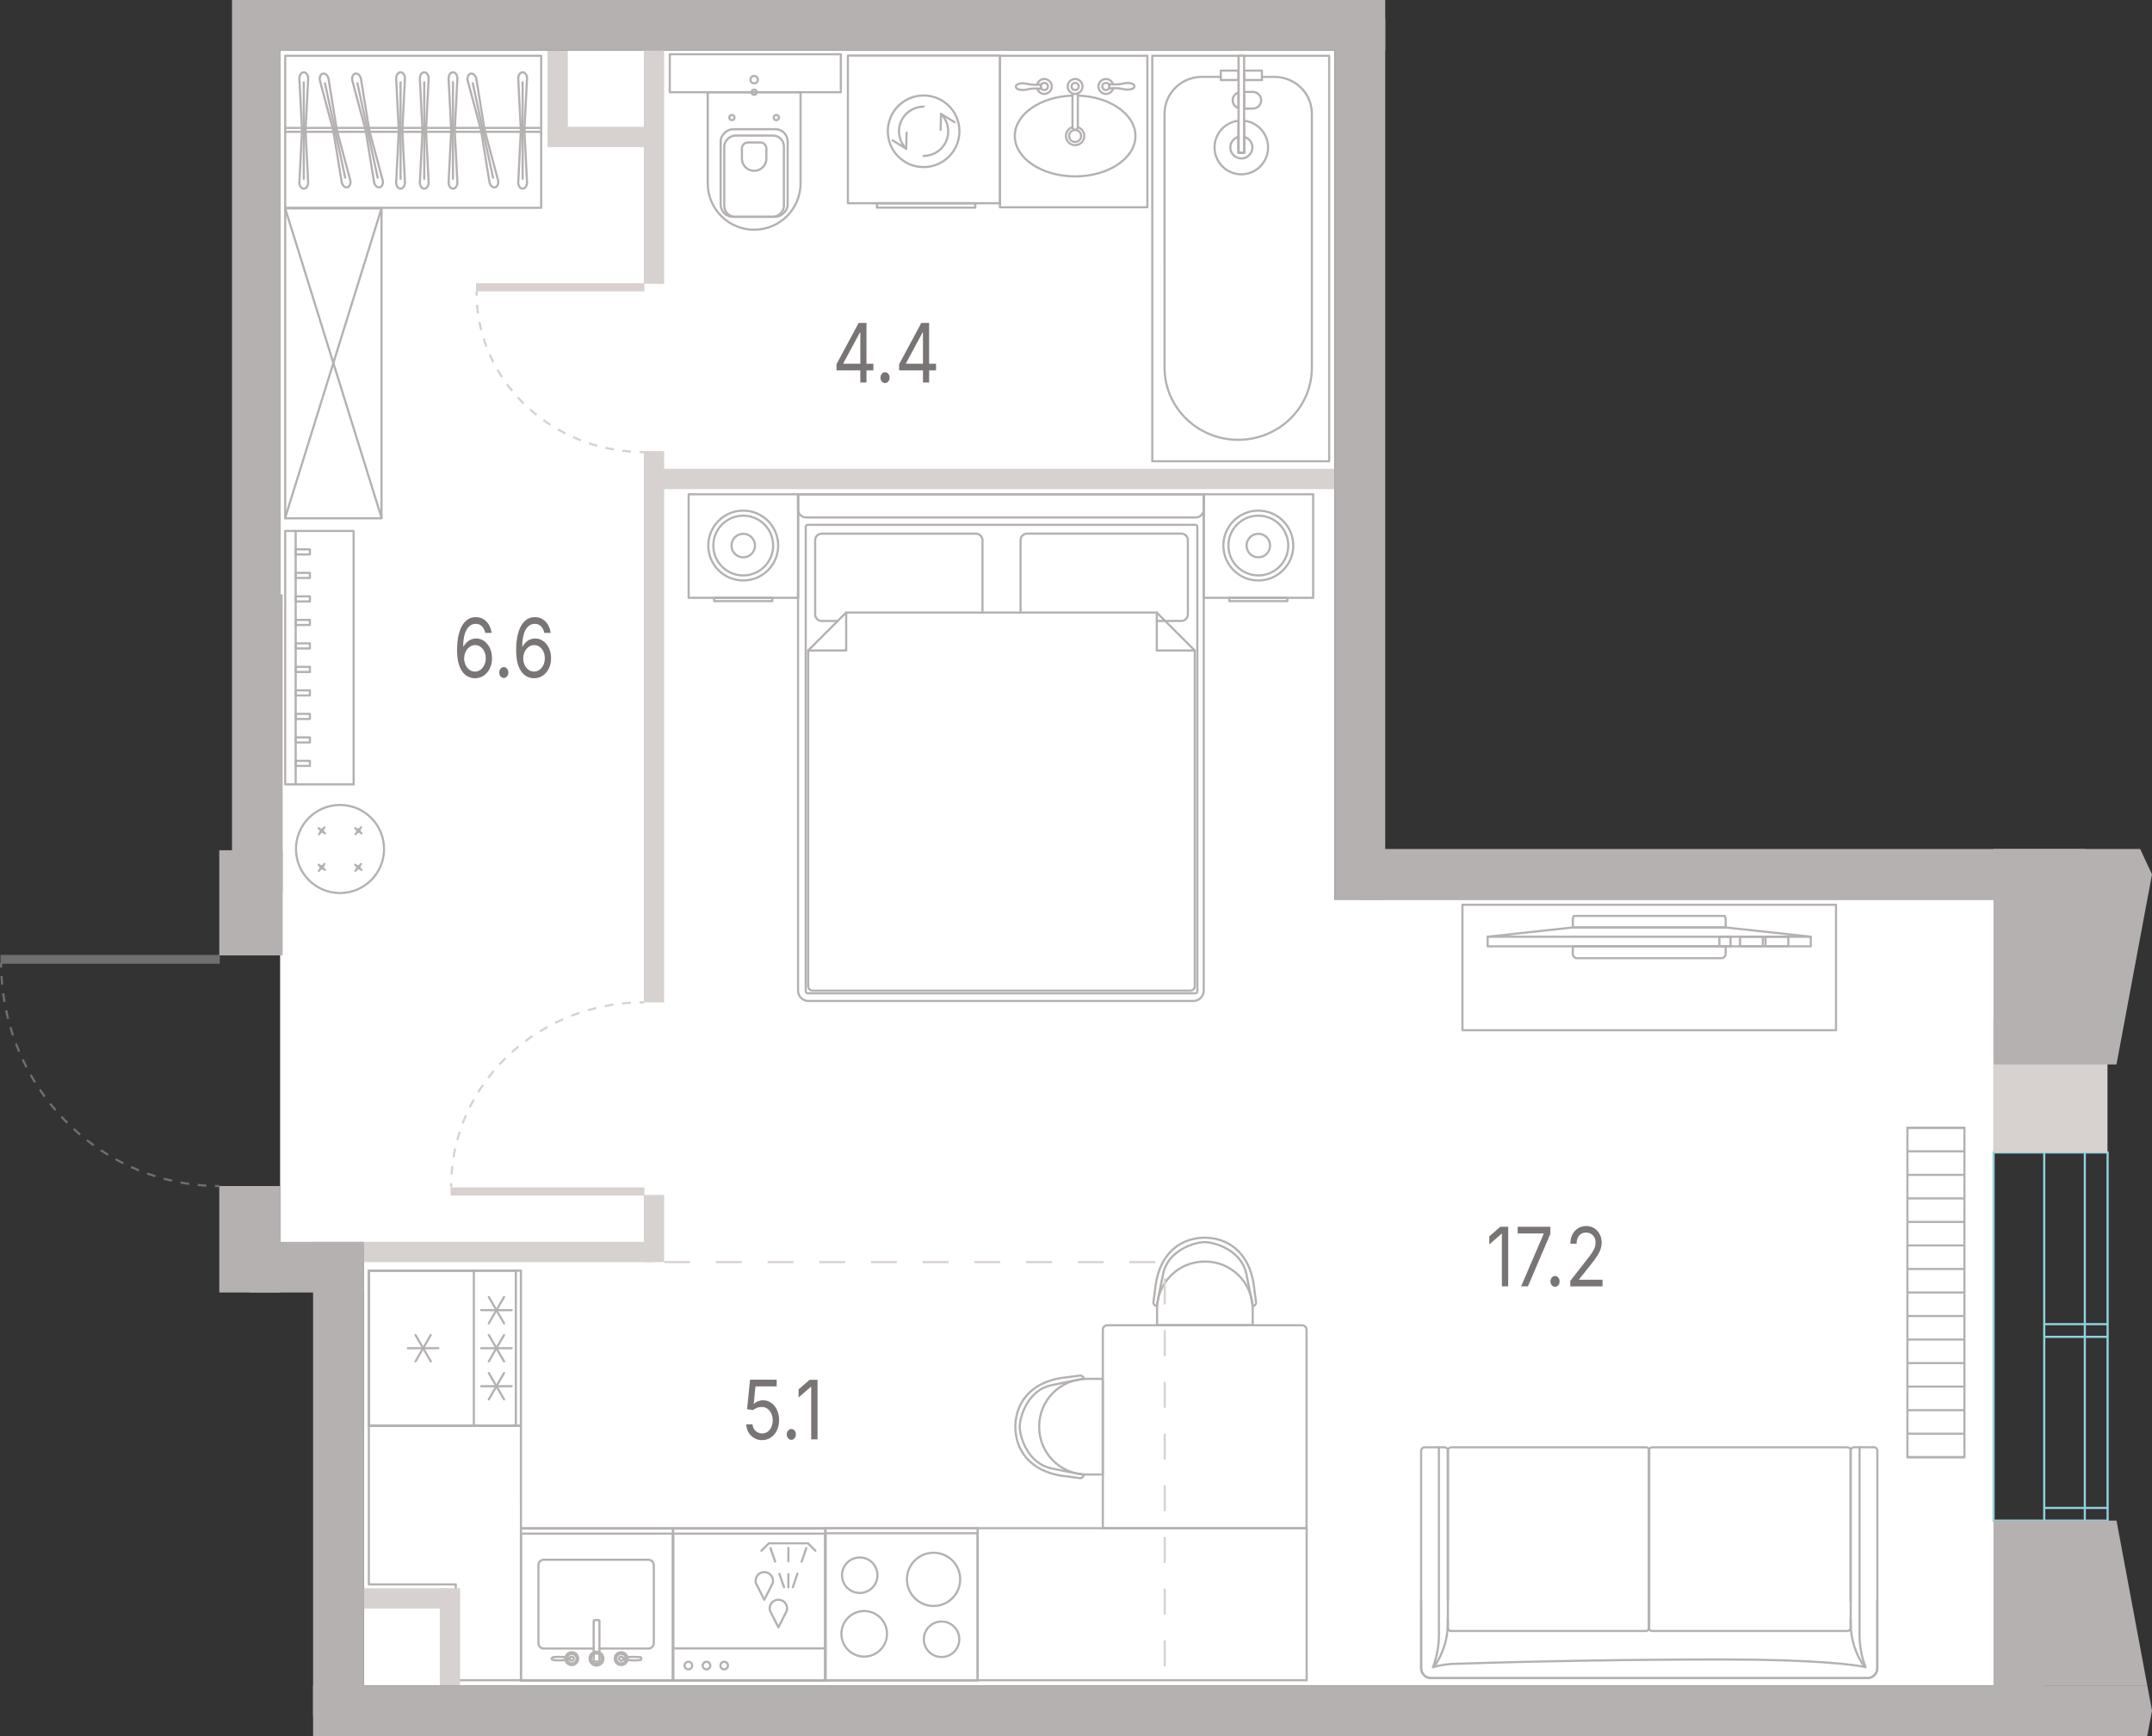 <?xml version="1.0" encoding="UTF-8"?>
<svg id="Layer_1" xmlns="http://www.w3.org/2000/svg" version="1.1" viewBox="0 0 499.43 402.94">
  <rect x="0" y="0" width="499.43" height="402.94" fill="#333333" stroke="none"/>
  <!-- Generator: Adobe Illustrator 29.8.1, SVG Export Plug-In . SVG Version: 2.1.1 Build 2)  -->
  <polygon id="fl_7" points="84.42 391.18 462.66 391.18 462.66 208.82 309.72 208.82 309.72 11.76 65.01 11.76 65.01 288.84 84.42 288.84 84.42 391.18" fill="#fff"/>
  <g id="furniture">
    <g>
      <rect x="66.19" y="48.37" width="22.35" height="71.92" transform="translate(154.73 168.67) rotate(180)" fill="none" stroke="#b4b1b0" stroke-linecap="round" stroke-linejoin="round" stroke-width=".5"/>
      <line x1="66.19" y1="120.15" x2="88.54" y2="48.37" fill="none" stroke="#b4b1b0" stroke-linecap="round" stroke-linejoin="round" stroke-width=".5"/>
      <line x1="66.19" y1="48.37" x2="88.54" y2="120.15" fill="none" stroke="#b4b1b0" stroke-linecap="round" stroke-linejoin="round" stroke-width=".5"/>
    </g>
    <g>
      <rect x="170.88" y="-2.85" width="8.82" height="39.7" transform="translate(158.29 192.29) rotate(-90)" fill="none" stroke="#b4b1b0" stroke-linecap="round" stroke-linejoin="round" stroke-width=".5"/>
      <g>
        <path d="M185.79,21.41v21.14c0,5.95-4.82,10.77-10.77,10.77s-10.77-4.82-10.77-10.77v-21.14h21.53Z" fill="none" stroke="#b4b1b0" stroke-linecap="round" stroke-linejoin="round" stroke-width=".5"/>
        <rect x="164.85" y="32.38" width="20.33" height="15.55" rx="2.84" ry="2.84" transform="translate(134.87 215.17) rotate(-90)" fill="none" stroke="#b4b1b0" stroke-linecap="round" stroke-linejoin="round" stroke-width=".5"/>
        <rect x="165.59" y="33.97" width="18.85" height="13.84" rx="2.52" ry="2.52" transform="translate(134.12 215.91) rotate(-90)" fill="none" stroke="#b4b1b0" stroke-linecap="round" stroke-linejoin="round" stroke-width=".5"/>
        <path d="M177.86,34.47v1.18s0,.84,0,.84v.32c0,1.57-1.27,2.84-2.84,2.84s-2.84-1.27-2.84-2.84v-1.17s0-1.18,0-1.18c0-.77.62-1.39,1.39-1.39h2.9c.77,0,1.39.62,1.39,1.39Z" fill="none" stroke="#b4b1b0" stroke-linecap="round" stroke-linejoin="round" stroke-width=".5"/>
        <circle cx="175.02" cy="18.49" r=".86" fill="none" stroke="#b4b1b0" stroke-linecap="round" stroke-linejoin="round" stroke-width=".5"/>
        <circle cx="175.02" cy="21.41" r=".61" fill="none" stroke="#b4b1b0" stroke-linecap="round" stroke-linejoin="round" stroke-width=".5"/>
        <circle cx="169.86" cy="27.29" r=".61" fill="none" stroke="#b4b1b0" stroke-linecap="round" stroke-linejoin="round" stroke-width=".5"/>
        <circle cx="180.17" cy="27.29" r=".61" fill="none" stroke="#b4b1b0" stroke-linecap="round" stroke-linejoin="round" stroke-width=".5"/>
      </g>
    </g>
    <g>
      <circle cx="249.51" cy="20.07" r="1.73" fill="none" stroke="#b4b1b0" stroke-linecap="round" stroke-linejoin="round" stroke-width=".5"/>
      <path d="M248.9,29.52c-.88.26-1.52,1.08-1.52,2.04,0,1.18.95,2.13,2.13,2.13,1.18,0,2.13-.95,2.13-2.13,0-.96-.64-1.78-1.52-2.04" fill="none" stroke="#b4b1b0" stroke-linecap="round" stroke-linejoin="round" stroke-width=".5"/>
      <path d="M248.9,21.8v7.72c0,.34.28.62.62.62h0c.34,0,.62-.28.62-.62v-7.84" fill="none" stroke="#b4b1b0" stroke-linecap="round" stroke-linejoin="round" stroke-width=".5"/>
      <circle cx="249.51" cy="20.07" r=".83" fill="none" stroke="#b4b1b0" stroke-linecap="round" stroke-linejoin="round" stroke-width=".5"/>
      <g>
        <circle cx="256.65" cy="20.07" r=".83" fill="none" stroke="#b4b1b0" stroke-linecap="round" stroke-linejoin="round" stroke-width=".5"/>
        <path d="M263.27,20.01c0-.45-.69-.76-1.56-.76s-1.63.35-2.65.35c-.6,0-1.58-.07-1.58-.07v1s.98-.07,1.58-.07c1.01,0,1.78.35,2.65.35s1.56-.31,1.56-.76v-.04Z" fill="none" stroke="#b4b1b0" stroke-linecap="round" stroke-linejoin="round" stroke-width=".5"/>
        <path d="M258.32,19.58c-.21-.72-.88-1.24-1.66-1.24-.96,0-1.73.78-1.73,1.73s.78,1.73,1.73,1.73c.82,0,1.51-.57,1.69-1.33" fill="none" stroke="#b4b1b0" stroke-linecap="round" stroke-linejoin="round" stroke-width=".5"/>
        <circle cx="242.37" cy="20.07" r=".83" fill="none" stroke="#b4b1b0" stroke-linecap="round" stroke-linejoin="round" stroke-width=".5"/>
        <path d="M235.76,20.13c0,.45.69.76,1.56.76.87,0,1.63-.35,2.65-.35.6,0,1.58.07,1.58.07v-1s-.98.07-1.58.07c-1.01,0-1.78-.35-2.65-.35s-1.56.31-1.56.76v.04Z" fill="none" stroke="#b4b1b0" stroke-linecap="round" stroke-linejoin="round" stroke-width=".5"/>
        <path d="M240.71,20.56c.21.72.88,1.24,1.66,1.24.96,0,1.73-.78,1.73-1.73,0-.96-.78-1.73-1.73-1.73-.82,0-1.51.57-1.69,1.33" fill="none" stroke="#b4b1b0" stroke-linecap="round" stroke-linejoin="round" stroke-width=".5"/>
      </g>
      <circle cx="249.51" cy="31.56" r="1.39" fill="none" stroke="#b4b1b0" stroke-linecap="round" stroke-linejoin="round" stroke-width=".5"/>
      <path d="M248.9,22.19c-7.45.22-13.39,4.33-13.39,9.37,0,5.18,6.27,9.38,14,9.38,7.73,0,14-4.2,14-9.38,0-5.04-5.94-9.16-13.39-9.37" fill="none" stroke="#b4b1b0" stroke-linecap="round" stroke-linejoin="round" stroke-width=".5"/>
    </g>
    <g>
      <rect x="196.78" y="12.89" width="35.29" height="34.28" fill="none" stroke="#b4b1b0" stroke-linecap="round" stroke-linejoin="round" stroke-width=".5"/>
      <circle cx="214.35" cy="30.47" r="8.31" fill="none" stroke="#b4b1b0" stroke-linecap="round" stroke-linejoin="round" stroke-width=".5"/>
      <rect x="203.52" y="47.17" width="22.82" height="1.02" fill="none" stroke="#b4b1b0" stroke-linecap="round" stroke-linejoin="round" stroke-width=".5"/>
      <path d="M210.31,34.51c-1.07-1.07-1.67-2.52-1.67-4.04,0-3.16,2.56-5.71,5.71-5.71" fill="none" stroke="#b4b1b0" stroke-linecap="round" stroke-linejoin="round" stroke-width=".5"/>
      <polyline points="210.4 30.8 210.31 34.51 207.14 32.58" fill="none" stroke="#b4b1b0" stroke-linecap="round" stroke-linejoin="round" stroke-width=".5"/>
      <path d="M218.39,26.44c1.07,1.08,1.67,2.52,1.67,4.04,0,3.16-2.56,5.71-5.71,5.71" fill="none" stroke="#b4b1b0" stroke-linecap="round" stroke-linejoin="round" stroke-width=".5"/>
      <polyline points="218.3 30.15 218.39 26.44 221.56 28.37" fill="none" stroke="#b4b1b0" stroke-linecap="round" stroke-linejoin="round" stroke-width=".5"/>
    </g>
    <g>
      <rect x="240.89" y="39.47" width="94.12" height="41.05" transform="translate(227.95 347.95) rotate(-90)" fill="none" stroke="#b4b1b0" stroke-linecap="round" stroke-linejoin="round" stroke-width=".5"/>
      <g>
        <path d="M292.95,17.85h2.81c4.8,0,8.69,3.8,8.69,8.5v35.91s0,3.07,0,3.07v20.04c0,9.23-7.65,16.71-17.09,16.71h0c-9.44,0-17.09-7.48-17.09-16.71v-20.04s0-3.07,0-3.07V26.34c0-4.69,3.89-8.5,8.69-8.5h4.36" fill="none" stroke="#b4b1b0" stroke-linecap="round" stroke-linejoin="round" stroke-width=".5"/>
        <rect x="276.83" y="23.55" width="22.52" height="1.3" transform="translate(312.29 -263.89) rotate(90)" fill="none" stroke="#b4b1b0" stroke-linecap="round" stroke-linejoin="round" stroke-width=".5"/>
        <g>
          <rect x="288.74" y="16.39" width="4.12" height="2.19" fill="none" stroke="#b4b1b0" stroke-linecap="round" stroke-linejoin="round" stroke-width=".5"/>
          <rect x="283.31" y="16.39" width="4.12" height="2.19" fill="none" stroke="#b4b1b0" stroke-linecap="round" stroke-linejoin="round" stroke-width=".5"/>
        </g>
        <g>
          <path d="M287.44,25.1c-.78-.24-1.36-.95-1.36-1.82s.58-1.58,1.36-1.82v3.64Z" fill="none" stroke="#b4b1b0" stroke-linecap="round" stroke-linejoin="round" stroke-width=".5"/>
          <path d="M290.77,25.21h-2.03v-3.87h2.03c1.06,0,1.92.87,1.92,1.93,0,1.07-.86,1.93-1.92,1.93Z" fill="none" stroke="#b4b1b0" stroke-linecap="round" stroke-linejoin="round" stroke-width=".5"/>
        </g>
        <path d="M288.09,40.46c-3.43,0-6.22-2.8-6.22-6.25,0-3.23,2.44-5.85,5.56-6.18v7.44s1.3,0,1.3,0v-7.44c3.12.33,5.56,2.96,5.56,6.18,0,3.45-2.78,6.25-6.22,6.25Z" fill="none" stroke="#b4b1b0" stroke-linecap="round" stroke-linejoin="round" stroke-width=".5"/>
        <path d="M288.09,36.78c-1.41,0-2.56-1.15-2.56-2.58,0-1.19.82-2.15,1.91-2.44v3.7s1.3,0,1.3,0v-3.7c1.09.3,1.91,1.25,1.91,2.44,0,1.42-1.15,2.58-2.56,2.58Z" fill="none" stroke="#b4b1b0" stroke-linecap="round" stroke-linejoin="round" stroke-width=".5"/>
      </g>
    </g>
    <g>
      <rect x="85.25" y="295.28" width="36" height="35.29" transform="translate(416.17 209.68) rotate(90)" fill="none" stroke="#b4b1b0" stroke-linecap="round" stroke-linejoin="round" stroke-width=".5"/>
      <rect x="84.66" y="295.87" width="36" height="34.12" transform="translate(415.58 210.27) rotate(90)" fill="none" stroke="#b4b1b0" stroke-linecap="round" stroke-linejoin="round" stroke-width=".5"/>
      <g>
        <line x1="94.66" y1="312.93" x2="101.73" y2="312.93" fill="none" stroke="#b4b1b0" stroke-linecap="round" stroke-linejoin="round" stroke-width=".5"/>
        <line x1="96.43" y1="315.99" x2="99.97" y2="309.86" fill="none" stroke="#b4b1b0" stroke-linecap="round" stroke-linejoin="round" stroke-width=".5"/>
        <line x1="99.97" y1="315.99" x2="96.43" y2="309.86" fill="none" stroke="#b4b1b0" stroke-linecap="round" stroke-linejoin="round" stroke-width=".5"/>
      </g>
      <g>
        <g>
          <line x1="111.67" y1="321.75" x2="118.75" y2="321.75" fill="none" stroke="#b4b1b0" stroke-linecap="round" stroke-linejoin="round" stroke-width=".5"/>
          <line x1="113.44" y1="324.81" x2="116.98" y2="318.69" fill="none" stroke="#b4b1b0" stroke-linecap="round" stroke-linejoin="round" stroke-width=".5"/>
          <line x1="116.98" y1="324.81" x2="113.44" y2="318.69" fill="none" stroke="#b4b1b0" stroke-linecap="round" stroke-linejoin="round" stroke-width=".5"/>
        </g>
        <g>
          <line x1="111.67" y1="312.93" x2="118.75" y2="312.93" fill="none" stroke="#b4b1b0" stroke-linecap="round" stroke-linejoin="round" stroke-width=".5"/>
          <line x1="113.44" y1="315.99" x2="116.98" y2="309.86" fill="none" stroke="#b4b1b0" stroke-linecap="round" stroke-linejoin="round" stroke-width=".5"/>
          <line x1="116.98" y1="315.99" x2="113.44" y2="309.86" fill="none" stroke="#b4b1b0" stroke-linecap="round" stroke-linejoin="round" stroke-width=".5"/>
        </g>
        <g>
          <line x1="111.67" y1="304.1" x2="118.75" y2="304.1" fill="none" stroke="#b4b1b0" stroke-linecap="round" stroke-linejoin="round" stroke-width=".5"/>
          <line x1="113.44" y1="307.16" x2="116.98" y2="301.04" fill="none" stroke="#b4b1b0" stroke-linecap="round" stroke-linejoin="round" stroke-width=".5"/>
          <line x1="116.98" y1="307.16" x2="113.44" y2="301.04" fill="none" stroke="#b4b1b0" stroke-linecap="round" stroke-linejoin="round" stroke-width=".5"/>
        </g>
      </g>
      <rect x="79.79" y="300.74" width="36" height="24.37" transform="translate(410.71 215.14) rotate(90)" fill="none" stroke="#b4b1b0" stroke-linecap="round" stroke-linejoin="round" stroke-width=".5"/>
    </g>
    <g>
      <g>
        <rect x="191.59" y="354.71" width="35.3" height="35.29" fill="none" stroke="#b4b1b0" stroke-linecap="round" stroke-linejoin="round" stroke-width=".5"/>
        <rect x="191.59" y="355.88" width="35.3" height="34.12" fill="none" stroke="#b4b1b0" stroke-linecap="round" stroke-linejoin="round" stroke-width=".5"/>
      </g>
      <path d="M214.4,380.49c0-2.27,1.84-4.12,4.12-4.12s4.11,1.84,4.11,4.12-1.84,4.12-4.11,4.12-4.12-1.84-4.12-4.12" fill="none" stroke="#b4b1b0" stroke-linecap="round" stroke-linejoin="round" stroke-width=".5"/>
      <path d="M195.41,365.62c0-2.27,1.84-4.12,4.12-4.12s4.11,1.84,4.11,4.12-1.84,4.12-4.11,4.12c-2.28,0-4.12-1.84-4.12-4.12" fill="none" stroke="#b4b1b0" stroke-linecap="round" stroke-linejoin="round" stroke-width=".5"/>
      <path d="M195.27,379.22c0-2.92,2.37-5.29,5.29-5.29,2.92,0,5.29,2.37,5.29,5.29s-2.37,5.29-5.29,5.29c-2.92,0-5.29-2.37-5.29-5.29" fill="none" stroke="#b4b1b0" stroke-linecap="round" stroke-linejoin="round" stroke-width=".5"/>
      <path d="M210.48,366.58c0-3.41,2.77-6.18,6.18-6.18s6.18,2.77,6.18,6.18c0,3.41-2.77,6.18-6.18,6.18s-6.18-2.77-6.18-6.18" fill="none" stroke="#b4b1b0" stroke-linecap="round" stroke-linejoin="round" stroke-width=".5"/>
    </g>
    <g>
      <g>
        <rect x="120.9" y="354.78" width="35.29" height="35.29" fill="none" stroke="#b4b1b0" stroke-linecap="round" stroke-linejoin="round" stroke-width=".5"/>
        <rect x="120.9" y="355.96" width="35.29" height="34.12" fill="none" stroke="#b4b1b0" stroke-linecap="round" stroke-linejoin="round" stroke-width=".5"/>
      </g>
      <g>
        <path d="M144.61,385.13c.82.17,1.66.26,2.5.26.53,0,1.05-.03,1.58-.1.11-.07.17-.19.17-.31,0-.13-.06-.24-.17-.31-.53-.07-1.05-.1-1.58-.1-.84,0-1.67.09-2.5.26" fill="none" stroke="#b4b1b0" stroke-linecap="round" stroke-linejoin="round" stroke-width=".5"/>
        <path d="M139.11,382.64h11.38c.68,0,1.24-.55,1.24-1.24v-18.13c0-.68-.55-1.24-1.24-1.24h-24.29c-.68,0-1.24.55-1.24,1.24v18.13c0,.68.55,1.24,1.24,1.24h11.57" fill="none" stroke="#b4b1b0" stroke-linecap="round" stroke-linejoin="round" stroke-width=".5"/>
        <rect x="137.77" y="376.03" width="1.34" height="9.63" rx=".23" ry=".23" transform="translate(276.89 761.69) rotate(-180)" fill="none" stroke="#b4b1b0" stroke-linecap="round" stroke-linejoin="round" stroke-width=".5"/>
        <circle cx="138.43" cy="384.98" r="1.61" fill="none" stroke="#b4b1b0" stroke-linecap="round" stroke-linejoin="round" stroke-width=".5"/>
        <circle cx="138.43" cy="384.98" r="1.21" fill="none" stroke="#b4b1b0" stroke-linecap="round" stroke-linejoin="round" stroke-width=".5"/>
        <circle cx="144.16" cy="384.98" r="1.49" fill="none" stroke="#b4b1b0" stroke-linecap="round" stroke-linejoin="round" stroke-width=".5"/>
        <circle cx="144.16" cy="384.98" r="1.12" fill="none" stroke="#b4b1b0" stroke-linecap="round" stroke-linejoin="round" stroke-width=".5"/>
        <circle cx="144.16" cy="384.98" r=".47" fill="none" stroke="#b4b1b0" stroke-linecap="round" stroke-linejoin="round" stroke-width=".5"/>
        <circle cx="132.69" cy="384.98" r="1.49" fill="none" stroke="#b4b1b0" stroke-linecap="round" stroke-linejoin="round" stroke-width=".5"/>
        <circle cx="132.69" cy="384.98" r="1.12" fill="none" stroke="#b4b1b0" stroke-linecap="round" stroke-linejoin="round" stroke-width=".5"/>
        <circle cx="132.69" cy="384.98" r=".47" fill="none" stroke="#b4b1b0" stroke-linecap="round" stroke-linejoin="round" stroke-width=".5"/>
        <path d="M128.02,384.98c0,.36.69.37.69.37.38.03,1.01.05,1.59.03s1.71-.17,1.96-.25c0,0-.03-.08-.03-.17s.03-.14.03-.14c0,0-.86-.19-1.71-.23-.86-.04-1.38-.02-1.84.03,0,0-.69,0-.69.36Z" fill="none" stroke="#b4b1b0" stroke-linecap="round" stroke-linejoin="round" stroke-width=".5"/>
      </g>
    </g>
    <g>
      <path d="M185.21,114.74v115.18c0,1.33,1.08,2.41,2.41,2.41h89.33c1.33,0,2.41-1.08,2.41-2.41v-115.18h-94.15Z" fill="none" stroke="#b4b1b0" stroke-linecap="round" stroke-linejoin="round" stroke-width=".5"/>
      <rect x="178.06" y="130.75" width="108.73" height="90.88" rx=".45" ry=".45" transform="translate(56.24 408.61) rotate(-90)" fill="none" stroke="#b4b1b0" stroke-linecap="round" stroke-linejoin="round" stroke-width=".5"/>
      <path d="M187.56,150.99v77.92c0,.56.46,1.02,1.02,1.02h87.68c.56,0,1.02-.46,1.02-1.02v-77.92l-8.82-8.81h-72.09l-8.82,8.81Z" fill="none" stroke="#b4b1b0" stroke-linecap="round" stroke-linejoin="round" stroke-width=".5"/>
      <g>
        <rect x="160.5" y="114.05" width="24.03" height="25.4" transform="translate(45.77 299.26) rotate(-90)" fill="none" stroke="#b4b1b0" stroke-linecap="round" stroke-linejoin="round" stroke-width=".5"/>
        <rect x="172.1" y="132.41" width=".77" height="13.47" transform="translate(33.34 311.63) rotate(-90)" fill="none" stroke="#b4b1b0" stroke-linecap="round" stroke-linejoin="round" stroke-width=".5"/>
        <path d="M172.49,118.52c-4.48,0-8.11,3.63-8.11,8.11s3.63,8.1,8.11,8.1,8.11-3.63,8.11-8.1-3.63-8.11-8.11-8.11" fill="none" stroke="#b4b1b0" stroke-linecap="round" stroke-linejoin="round" stroke-width=".5"/>
        <path d="M172.49,119.69c-3.83,0-6.94,3.1-6.94,6.94s3.11,6.93,6.94,6.93,6.94-3.1,6.94-6.93-3.11-6.94-6.94-6.94" fill="none" stroke="#b4b1b0" stroke-linecap="round" stroke-linejoin="round" stroke-width=".5"/>
        <path d="M172.49,123.9c-1.51,0-2.73,1.23-2.73,2.73s1.22,2.73,2.73,2.73,2.73-1.22,2.73-2.73-1.22-2.73-2.73-2.73" fill="none" stroke="#b4b1b0" stroke-linecap="round" stroke-linejoin="round" stroke-width=".5"/>
      </g>
      <g>
        <rect x="280.05" y="114.05" width="24.03" height="25.4" transform="translate(165.31 418.81) rotate(-90)" fill="none" stroke="#b4b1b0" stroke-linecap="round" stroke-linejoin="round" stroke-width=".5"/>
        <rect x="291.65" y="132.41" width=".77" height="13.47" transform="translate(152.89 431.18) rotate(-90)" fill="none" stroke="#b4b1b0" stroke-linecap="round" stroke-linejoin="round" stroke-width=".5"/>
        <path d="M292.03,118.52c-4.48,0-8.11,3.63-8.11,8.11s3.63,8.1,8.11,8.1,8.11-3.63,8.11-8.1-3.63-8.11-8.11-8.11" fill="none" stroke="#b4b1b0" stroke-linecap="round" stroke-linejoin="round" stroke-width=".5"/>
        <path d="M292.03,119.69c-3.83,0-6.94,3.1-6.94,6.94s3.11,6.93,6.94,6.93,6.94-3.1,6.94-6.93-3.11-6.94-6.94-6.94" fill="none" stroke="#b4b1b0" stroke-linecap="round" stroke-linejoin="round" stroke-width=".5"/>
        <path d="M292.03,123.9c-1.51,0-2.73,1.23-2.73,2.73s1.22,2.73,2.73,2.73,2.73-1.22,2.73-2.73-1.22-2.73-2.73-2.73" fill="none" stroke="#b4b1b0" stroke-linecap="round" stroke-linejoin="round" stroke-width=".5"/>
      </g>
      <path d="M185.21,114.74v3.49c0,1.04.84,1.87,1.87,1.87h90.41c1.03,0,1.87-.84,1.87-1.87v-3.49h-94.15Z" fill="none" stroke="#b4b1b0" stroke-linecap="round" stroke-linejoin="round" stroke-width=".5"/>
      <polyline points="196.38 142.18 196.38 150.99 187.56 150.99" fill="none" stroke="#b4b1b0" stroke-linecap="round" stroke-linejoin="round" stroke-width=".5"/>
      <polyline points="268.47 142.18 268.47 150.99 277.29 150.99" fill="none" stroke="#b4b1b0" stroke-linecap="round" stroke-linejoin="round" stroke-width=".5"/>
      <path d="M194.34,144.13h-3.65c-.83,0-1.51-.68-1.51-1.51v-17.24c0-.83.68-1.51,1.51-1.51h35.81c.83,0,1.51.68,1.51,1.51v16.81" fill="none" stroke="#b4b1b0" stroke-linecap="round" stroke-linejoin="round" stroke-width=".5"/>
      <path d="M236.85,142.18v-16.81c0-.83.68-1.51,1.51-1.51h35.81c.83,0,1.51.68,1.51,1.51v17.24c0,.83-.68,1.51-1.51,1.51h-5.7" fill="none" stroke="#b4b1b0" stroke-linecap="round" stroke-linejoin="round" stroke-width=".5"/>
    </g>
    <g>
      <path d="M256.03,307.5h46.06c.58,0,1.05.47,1.05,1.05v45.18c0,.58-.47,1.05-1.05,1.05h-46.06v-47.29h0Z" transform="translate(-51.56 610.74) rotate(-90)" fill="none" stroke="#b4b1b0" stroke-linecap="round" stroke-linejoin="round" stroke-width=".5"/>
      <g>
        <path d="M290.72,303.15s.31.02.57-.28c.26-.3.21-.57.21-.57l-.39-2.94c-.65-7.39-4.95-12-11.52-12.09h0c-6.57.09-10.87,4.7-11.52,12.09l-.39,2.93s-.04.27.22.57c.26.3.57.28.57.28" fill="none" stroke="#b4b1b0" stroke-linecap="round" stroke-linejoin="round" stroke-width=".5"/>
        <path d="M290.65,302.82s-.3-1.86-1.42-7.21c-1.12-5.34-7.18-7.3-9.64-7.3h0c-2.46,0-8.52,1.95-9.64,7.3-1.12,5.34-1.42,7.21-1.42,7.21" fill="none" stroke="#b4b1b0" stroke-linecap="round" stroke-linejoin="round" stroke-width=".5"/>
        <path d="M268.53,303.87v.34s0,0,0,0v3.37s22.2,0,22.2,0v-1.08s0-2.3,0-2.3v-.35c0-6.09-4.94-11.03-11.03-11.03h-.15c-6.09,0-11.03,4.94-11.03,11.03Z" fill="none" stroke="#b4b1b0" stroke-linecap="round" stroke-linejoin="round" stroke-width=".5"/>
      </g>
      <g>
        <path d="M251.51,320.05s.02-.31-.28-.57c-.3-.26-.57-.21-.57-.21l-2.94.39c-7.39.65-12,4.95-12.09,11.52h0c.09,6.57,4.7,10.87,12.09,11.52l2.93.39s.27.04.57-.22c.3-.26.28-.57.28-.57" fill="none" stroke="#b4b1b0" stroke-linecap="round" stroke-linejoin="round" stroke-width=".5"/>
        <path d="M251.17,320.11s-1.86.3-7.21,1.42-7.3,7.18-7.3,9.64h0c0,2.46,1.95,8.52,7.3,9.64,5.34,1.12,7.21,1.42,7.21,1.42" fill="none" stroke="#b4b1b0" stroke-linecap="round" stroke-linejoin="round" stroke-width=".5"/>
        <path d="M252.22,342.24h.34s0,0,0,0h3.37s0-22.2,0-22.2h-1.08s-2.3,0-2.3,0h-.35c-6.09,0-11.03,4.94-11.03,11.03v.15c0,6.09,4.94,11.03,11.03,11.03Z" fill="none" stroke="#b4b1b0" stroke-linecap="round" stroke-linejoin="round" stroke-width=".5"/>
      </g>
    </g>
    <g>
      <rect x="78.25" y=".88" width="35.29" height="59.41" transform="translate(126.48 -65.31) rotate(90)" fill="none" stroke="#b4b1b0" stroke-linecap="round" stroke-linejoin="round" stroke-width=".5"/>
      <g>
        <g>
          <path d="M71.52,18.2l-.61,12.11.61,12.06c0,.78-.46,1.42-1.02,1.42s-1.02-.63-1.02-1.42l.61-12.1-.61-12.07c0-.78.46-1.42,1.02-1.42s1.02.63,1.02,1.42Z" fill="none" stroke="#b4b1b0" stroke-linecap="round" stroke-linejoin="round" stroke-width=".5"/>
          <line x1="70.5" y1="19.08" x2="70.5" y2="41.5" fill="none" stroke="#b4b1b0" stroke-linecap="round" stroke-linejoin="round" stroke-width=".5"/>
          <line x1="70.91" y1="30.31" x2="70.08" y2="30.31" fill="none" stroke="#b4b1b0" stroke-linecap="round" stroke-linejoin="round" stroke-width=".5"/>
        </g>
        <g>
          <path d="M106.15,18.2l-.61,12.11.61,12.06c0,.78-.46,1.42-1.02,1.42s-1.02-.63-1.02-1.42l.61-12.1-.61-12.07c0-.78.46-1.42,1.02-1.42s1.02.63,1.02,1.42Z" fill="none" stroke="#b4b1b0" stroke-linecap="round" stroke-linejoin="round" stroke-width=".5"/>
          <line x1="105.12" y1="19.08" x2="105.12" y2="41.5" fill="none" stroke="#b4b1b0" stroke-linecap="round" stroke-linejoin="round" stroke-width=".5"/>
          <line x1="105.54" y1="30.31" x2="104.71" y2="30.31" fill="none" stroke="#b4b1b0" stroke-linecap="round" stroke-linejoin="round" stroke-width=".5"/>
        </g>
        <g>
          <path d="M99.48,18.2l-.61,12.11.61,12.06c0,.78-.46,1.42-1.02,1.42s-1.02-.63-1.02-1.42l.61-12.1-.61-12.07c0-.78.46-1.42,1.02-1.42s1.02.63,1.02,1.42Z" fill="none" stroke="#b4b1b0" stroke-linecap="round" stroke-linejoin="round" stroke-width=".5"/>
          <line x1="98.46" y1="19.08" x2="98.46" y2="41.5" fill="none" stroke="#b4b1b0" stroke-linecap="round" stroke-linejoin="round" stroke-width=".5"/>
          <line x1="98.87" y1="30.31" x2="98.04" y2="30.31" fill="none" stroke="#b4b1b0" stroke-linecap="round" stroke-linejoin="round" stroke-width=".5"/>
        </g>
        <g>
          <path d="M93.98,18.2l-.61,12.11.61,12.06c0,.78-.46,1.42-1.02,1.42s-1.02-.63-1.02-1.42l.61-12.1-.61-12.07c0-.78.46-1.42,1.02-1.42s1.02.63,1.02,1.42Z" fill="none" stroke="#b4b1b0" stroke-linecap="round" stroke-linejoin="round" stroke-width=".5"/>
          <line x1="92.96" y1="19.08" x2="92.96" y2="41.5" fill="none" stroke="#b4b1b0" stroke-linecap="round" stroke-linejoin="round" stroke-width=".5"/>
          <line x1="93.37" y1="30.31" x2="92.54" y2="30.31" fill="none" stroke="#b4b1b0" stroke-linecap="round" stroke-linejoin="round" stroke-width=".5"/>
        </g>
        <g>
          <path d="M122.31,18.2l-.61,12.11.61,12.06c0,.78-.46,1.42-1.02,1.42s-1.02-.63-1.02-1.42l.61-12.1-.61-12.07c0-.78.46-1.42,1.02-1.42s1.02.63,1.02,1.42Z" fill="none" stroke="#b4b1b0" stroke-linecap="round" stroke-linejoin="round" stroke-width=".5"/>
          <line x1="121.29" y1="19.08" x2="121.29" y2="41.5" fill="none" stroke="#b4b1b0" stroke-linecap="round" stroke-linejoin="round" stroke-width=".5"/>
          <line x1="121.71" y1="30.31" x2="120.88" y2="30.31" fill="none" stroke="#b4b1b0" stroke-linecap="round" stroke-linejoin="round" stroke-width=".5"/>
        </g>
        <g>
          <path d="M110.54,18.26l1.94,11.96,3.12,11.66c.16.76-.15,1.48-.7,1.6-.55.12-1.13-.4-1.3-1.17l-1.94-11.96-3.12-11.66c-.16-.76.15-1.48.7-1.6.55-.12,1.13.4,1.3,1.17Z" fill="none" stroke="#b4b1b0" stroke-linecap="round" stroke-linejoin="round" stroke-width=".5"/>
          <line x1="109.72" y1="19.33" x2="114.42" y2="41.24" fill="none" stroke="#b4b1b0" stroke-linecap="round" stroke-linejoin="round" stroke-width=".5"/>
          <line x1="112.48" y1="30.22" x2="111.67" y2="30.4" fill="none" stroke="#b4b1b0" stroke-linecap="round" stroke-linejoin="round" stroke-width=".5"/>
        </g>
        <g>
          <path d="M83.76,18.26l1.94,11.96,3.12,11.66c.16.76-.15,1.48-.7,1.6s-1.13-.4-1.3-1.17l-1.94-11.96-3.12-11.66c-.16-.76.15-1.48.7-1.6s1.13.4,1.3,1.17Z" fill="none" stroke="#b4b1b0" stroke-linecap="round" stroke-linejoin="round" stroke-width=".5"/>
          <line x1="82.95" y1="19.33" x2="87.65" y2="41.24" fill="none" stroke="#b4b1b0" stroke-linecap="round" stroke-linejoin="round" stroke-width=".5"/>
          <line x1="85.71" y1="30.22" x2="84.9" y2="30.4" fill="none" stroke="#b4b1b0" stroke-linecap="round" stroke-linejoin="round" stroke-width=".5"/>
        </g>
        <g>
          <path d="M76.24,18.26l1.94,11.96,3.12,11.66c.16.76-.15,1.48-.7,1.6s-1.13-.4-1.3-1.17l-1.94-11.96-3.12-11.66c-.16-.76.15-1.48.7-1.6s1.13.4,1.3,1.17Z" fill="none" stroke="#b4b1b0" stroke-linecap="round" stroke-linejoin="round" stroke-width=".5"/>
          <line x1="75.42" y1="19.33" x2="80.12" y2="41.24" fill="none" stroke="#b4b1b0" stroke-linecap="round" stroke-linejoin="round" stroke-width=".5"/>
          <line x1="78.18" y1="30.22" x2="77.37" y2="30.4" fill="none" stroke="#b4b1b0" stroke-linecap="round" stroke-linejoin="round" stroke-width=".5"/>
        </g>
      </g>
      <g>
        <line x1="66.19" y1="30.59" x2="125.6" y2="30.59" fill="none" stroke="#b4b1b0" stroke-linecap="round" stroke-linejoin="round" stroke-width=".5"/>
        <line x1="125.6" y1="29.69" x2="66.19" y2="29.69" fill="none" stroke="#b4b1b0" stroke-linecap="round" stroke-linejoin="round" stroke-width=".5"/>
      </g>
    </g>
    <g>
      <path d="M74.38,201.3c0,.16.13.29.29.29s.29-.13.29-.29-.13-.29-.29-.29-.29.13-.29.29" fill="none" stroke="#b4b1b0" stroke-linecap="round" stroke-linejoin="round" stroke-width=".5"/>
      <path d="M82.86,201.3c0,.16.13.29.29.29s.29-.13.29-.29c0-.16-.13-.29-.29-.29s-.29.13-.29.29" fill="none" stroke="#b4b1b0" stroke-linecap="round" stroke-linejoin="round" stroke-width=".5"/>
      <path d="M82.87,192.81c0,.16.13.29.29.29s.29-.13.29-.29c0-.16-.13-.29-.29-.29s-.29.13-.29.29" fill="none" stroke="#b4b1b0" stroke-linecap="round" stroke-linejoin="round" stroke-width=".5"/>
      <path d="M74.39,192.82c0,.16.13.29.29.29s.29-.13.29-.29-.13-.29-.29-.29-.29.13-.29.29" fill="none" stroke="#b4b1b0" stroke-linecap="round" stroke-linejoin="round" stroke-width=".5"/>
      <line x1="74.85" y1="201.08" x2="75.3" y2="200.53" fill="none" stroke="#b4b1b0" stroke-linecap="round" stroke-linejoin="round" stroke-width=".5"/>
      <line x1="74.48" y1="201.53" x2="74.01" y2="202.12" fill="none" stroke="#b4b1b0" stroke-linecap="round" stroke-linejoin="round" stroke-width=".5"/>
      <line x1="74.89" y1="201.49" x2="75.41" y2="201.91" fill="none" stroke="#b4b1b0" stroke-linecap="round" stroke-linejoin="round" stroke-width=".5"/>
      <line x1="74.44" y1="201.12" x2="73.94" y2="200.71" fill="none" stroke="#b4b1b0" stroke-linecap="round" stroke-linejoin="round" stroke-width=".5"/>
      <line x1="83.33" y1="201.08" x2="83.78" y2="200.53" fill="none" stroke="#b4b1b0" stroke-linecap="round" stroke-linejoin="round" stroke-width=".5"/>
      <line x1="82.96" y1="201.53" x2="82.49" y2="202.12" fill="none" stroke="#b4b1b0" stroke-linecap="round" stroke-linejoin="round" stroke-width=".5"/>
      <line x1="83.37" y1="201.49" x2="83.89" y2="201.91" fill="none" stroke="#b4b1b0" stroke-linecap="round" stroke-linejoin="round" stroke-width=".5"/>
      <line x1="82.92" y1="201.12" x2="82.42" y2="200.71" fill="none" stroke="#b4b1b0" stroke-linecap="round" stroke-linejoin="round" stroke-width=".5"/>
      <line x1="83.34" y1="192.59" x2="83.78" y2="192.04" fill="none" stroke="#b4b1b0" stroke-linecap="round" stroke-linejoin="round" stroke-width=".5"/>
      <line x1="82.98" y1="193.04" x2="82.5" y2="193.63" fill="none" stroke="#b4b1b0" stroke-linecap="round" stroke-linejoin="round" stroke-width=".5"/>
      <line x1="83.39" y1="193" x2="83.9" y2="193.42" fill="none" stroke="#b4b1b0" stroke-linecap="round" stroke-linejoin="round" stroke-width=".5"/>
      <line x1="82.93" y1="192.63" x2="82.43" y2="192.22" fill="none" stroke="#b4b1b0" stroke-linecap="round" stroke-linejoin="round" stroke-width=".5"/>
      <line x1="74.86" y1="192.6" x2="75.3" y2="192.05" fill="none" stroke="#b4b1b0" stroke-linecap="round" stroke-linejoin="round" stroke-width=".5"/>
      <line x1="74.5" y1="193.05" x2="74.02" y2="193.64" fill="none" stroke="#b4b1b0" stroke-linecap="round" stroke-linejoin="round" stroke-width=".5"/>
      <line x1="74.91" y1="193.01" x2="75.42" y2="193.43" fill="none" stroke="#b4b1b0" stroke-linecap="round" stroke-linejoin="round" stroke-width=".5"/>
      <line x1="74.45" y1="192.64" x2="73.95" y2="192.23" fill="none" stroke="#b4b1b0" stroke-linecap="round" stroke-linejoin="round" stroke-width=".5"/>
      <circle cx="78.91" cy="197.06" r="10.22" fill="none" stroke="#b4b1b0" stroke-linecap="round" stroke-linejoin="round" stroke-width=".5"/>
    </g>
    <g>
      <rect x="66.19" y="123.24" width="15.88" height="58.82" fill="none" stroke="#b4b1b0" stroke-linecap="round" stroke-linejoin="round" stroke-width=".5"/>
      <line x1="68.62" y1="123.24" x2="68.62" y2="182.06" fill="none" stroke="#b4b1b0" stroke-linecap="round" stroke-linejoin="round" stroke-width=".5"/>
      <rect x="68.62" y="176.6" width="3.3" height="1.18" fill="none" stroke="#b4b1b0" stroke-linecap="round" stroke-linejoin="round" stroke-width=".5"/>
      <rect x="68.62" y="171.15" width="3.3" height="1.18" fill="none" stroke="#b4b1b0" stroke-linecap="round" stroke-linejoin="round" stroke-width=".5"/>
      <rect x="68.62" y="165.7" width="3.3" height="1.18" fill="none" stroke="#b4b1b0" stroke-linecap="round" stroke-linejoin="round" stroke-width=".5"/>
      <rect x="68.62" y="160.24" width="3.3" height="1.18" fill="none" stroke="#b4b1b0" stroke-linecap="round" stroke-linejoin="round" stroke-width=".5"/>
      <rect x="68.62" y="154.79" width="3.3" height="1.18" fill="none" stroke="#b4b1b0" stroke-linecap="round" stroke-linejoin="round" stroke-width=".5"/>
      <rect x="68.62" y="149.33" width="3.3" height="1.18" fill="none" stroke="#b4b1b0" stroke-linecap="round" stroke-linejoin="round" stroke-width=".5"/>
      <rect x="68.62" y="143.88" width="3.3" height="1.18" fill="none" stroke="#b4b1b0" stroke-linecap="round" stroke-linejoin="round" stroke-width=".5"/>
      <rect x="68.62" y="138.42" width="3.3" height="1.18" fill="none" stroke="#b4b1b0" stroke-linecap="round" stroke-linejoin="round" stroke-width=".5"/>
      <rect x="68.62" y="132.97" width="3.3" height="1.18" fill="none" stroke="#b4b1b0" stroke-linecap="round" stroke-linejoin="round" stroke-width=".5"/>
      <rect x="68.62" y="127.51" width="3.3" height="1.18" fill="none" stroke="#b4b1b0" stroke-linecap="round" stroke-linejoin="round" stroke-width=".5"/>
    </g>
    <rect x="232.07" y="12.94" width="34.21" height="35.17" fill="none" stroke="#b4b1b0" stroke-linecap="round" stroke-linejoin="round" stroke-width=".5"/>
    <g>
      <g>
        <rect x="156.22" y="354.78" width="35.29" height="35.29" fill="none" stroke="#b4b1b0" stroke-linecap="round" stroke-linejoin="round" stroke-width=".5"/>
        <rect x="156.22" y="355.96" width="35.29" height="34.12" fill="none" stroke="#b4b1b0" stroke-linecap="round" stroke-linejoin="round" stroke-width=".5"/>
      </g>
      <path d="M160.64,386.59c0-.49-.39-.88-.88-.88s-.89.4-.89.88.4.88.89.88.88-.4.88-.88" fill="none" stroke="#b4b1b0" stroke-linecap="round" stroke-linejoin="round" stroke-width=".5"/>
      <path d="M164.85,386.59c0-.49-.4-.88-.88-.88s-.89.4-.89.88.4.88.89.88.88-.4.88-.88" fill="none" stroke="#b4b1b0" stroke-linecap="round" stroke-linejoin="round" stroke-width=".5"/>
      <path d="M168.95,386.59c0-.49-.39-.88-.88-.88s-.88.4-.88.88.39.88.88.88.88-.4.88-.88" fill="none" stroke="#b4b1b0" stroke-linecap="round" stroke-linejoin="round" stroke-width=".5"/>
      <line x1="156.22" y1="382.61" x2="191.51" y2="382.61" fill="none" stroke="#b4b1b0" stroke-linecap="round" stroke-linejoin="round" stroke-width=".5"/>
      <g>
        <g>
          <polyline points="176.7 359.94 178.43 358.21 187.51 358.21 189.24 359.94" fill="none" stroke="#b4b1b0" stroke-linecap="round" stroke-linejoin="round" stroke-width=".5"/>
          <line x1="182.97" y1="359.32" x2="182.97" y2="362.38" fill="none" stroke="#b4b1b0" stroke-linecap="round" stroke-linejoin="round" stroke-width=".5"/>
          <line x1="182.97" y1="365.36" x2="182.97" y2="368.42" fill="none" stroke="#b4b1b0" stroke-linecap="round" stroke-linejoin="round" stroke-width=".5"/>
          <line x1="181.96" y1="368.42" x2="180.87" y2="365.28" fill="none" stroke="#b4b1b0" stroke-linecap="round" stroke-linejoin="round" stroke-width=".5"/>
          <line x1="179.9" y1="362.47" x2="178.81" y2="359.32" fill="none" stroke="#b4b1b0" stroke-linecap="round" stroke-linejoin="round" stroke-width=".5"/>
          <line x1="183.99" y1="368.42" x2="185.07" y2="365.28" fill="none" stroke="#b4b1b0" stroke-linecap="round" stroke-linejoin="round" stroke-width=".5"/>
          <line x1="186.04" y1="362.47" x2="187.13" y2="359.32" fill="none" stroke="#b4b1b0" stroke-linecap="round" stroke-linejoin="round" stroke-width=".5"/>
        </g>
        <path d="M179.32,367.5c.06-.18.08-.38.08-.58,0-1.11-.9-2.02-2.02-2.02s-2.02.9-2.02,2.02c0,.2.03.4.09.59l1.93,3.81,1.93-3.81Z" fill="none" stroke="#b4b1b0" stroke-linecap="round" stroke-linejoin="round" stroke-width=".5"/>
        <path d="M182.59,373.91c.06-.18.08-.38.08-.58,0-1.11-.9-2.02-2.02-2.02s-2.02.9-2.02,2.02c0,.2.03.4.09.59l1.93,3.81,1.93-3.81Z" fill="none" stroke="#b4b1b0" stroke-linecap="round" stroke-linejoin="round" stroke-width=".5"/>
      </g>
    </g>
    <polygon points="120.9 354.71 120.9 348.69 120.89 348.69 120.89 330.92 85.6 330.92 85.6 367.75 105.78 367.75 105.78 390 303.25 390 303.25 354.71 120.9 354.71" fill="none" stroke="#b4b1b0" stroke-linecap="round" stroke-linejoin="round" stroke-width=".5"/>
    <g>
      <path d="M336.02,371.51v-34.8c0-.43-.35-.78-.78-.78h-4.65c-.43,0-.78.35-.78.78v34.8s0,2.33,0,2.33v13.36c0,1.27,1.03,2.3,2.3,2.3h101.27c1.27,0,2.3-1.03,2.3-2.3v-15.69" fill="none" stroke="#b4b1b0" stroke-linecap="round" stroke-linejoin="round" stroke-width=".5"/>
      <path d="M429.48,371.5v-34.8c0-.43.35-.78.78-.78h4.65c.43,0,.78.35.78.78v34.8s0,2.33,0,2.33v13.36c0,1.27-1.03,2.3-2.3,2.3h-101.27c-1.27,0-2.3-1.03-2.3-2.3v-15.69" fill="none" stroke="#b4b1b0" stroke-linecap="round" stroke-linejoin="round" stroke-width=".5"/>
      <path d="M332.78,386.92c2.11-2.99,3.24-6.56,3.24-10.21,0-.3,0-.6-.02-.9" fill="none" stroke="#b4b1b0" stroke-linecap="round" stroke-linejoin="round" stroke-width=".5"/>
      <path d="M429.5,375.8c-.02.3-.02.61-.02.9,0,3.66,1.13,7.22,3.24,10.21" fill="none" stroke="#b4b1b0" stroke-linecap="round" stroke-linejoin="round" stroke-width=".5"/>
      <rect x="338.07" y="333.88" width="42.63" height="46.73" rx=".73" ry=".73" transform="translate(2.14 716.63) rotate(-90)" fill="none" stroke="#b4b1b0" stroke-linecap="round" stroke-linejoin="round" stroke-width=".5"/>
      <rect x="384.76" y="333.8" width="42.63" height="46.87" rx=".73" ry=".73" transform="translate(48.84 763.32) rotate(-90)" fill="none" stroke="#b4b1b0" stroke-linecap="round" stroke-linejoin="round" stroke-width=".5"/>
      <path d="M431.56,335.92v29.81s0,14.05,0,14.05h0c.04,2.45.51,4.9,1.39,7.19-1.81-.53-11.81-1.79-32.57-1.79-20.76,0-41.51.33-62.26.99h0c-1.88,0-3.76.28-5.57.8.88-2.29,1.35-4.74,1.39-7.19v-14.05s0-29.81,0-29.81" fill="none" stroke="#b4b1b0" stroke-linecap="round" stroke-linejoin="round" stroke-width=".5"/>
    </g>
    <g>
      <rect x="368.19" y="181.21" width="29.12" height="86.7" transform="translate(607.31 -158.19) rotate(90)" fill="none" stroke="#b4b1b0" stroke-linecap="round" stroke-linejoin="round" stroke-width=".5"/>
      <g>
        <polygon points="400.49 215.27 420.24 217.42 420.24 219.65 345.25 219.65 345.25 217.42 365.01 215.27 400.49 215.27" fill="none" stroke="#b4b1b0" stroke-linecap="round" stroke-linejoin="round" stroke-width=".5"/>
        <line x1="420.24" y1="217.42" x2="345.25" y2="217.42" fill="none" stroke="#b4b1b0" stroke-linecap="round" stroke-linejoin="round" stroke-width=".5"/>
        <rect x="411.26" y="215.88" width="2.23" height="5.3" rx=".14" ry=".14" transform="translate(630.91 -193.84) rotate(90)" fill="none" stroke="#b4b1b0" stroke-linecap="round" stroke-linejoin="round" stroke-width=".5"/>
        <rect x="405.35" y="215.88" width="2.23" height="5.3" rx=".14" ry=".14" transform="translate(625 -187.93) rotate(90)" fill="none" stroke="#b4b1b0" stroke-linecap="round" stroke-linejoin="round" stroke-width=".5"/>
        <rect x="399.21" y="217.24" width="2.23" height="2.59" rx=".1" ry=".1" transform="translate(618.86 -181.79) rotate(90)" fill="none" stroke="#b4b1b0" stroke-linecap="round" stroke-linejoin="round" stroke-width=".5"/>
        <path d="M365.01,219.65v1.76c0,.55.45,1,1,1h33.47c.55,0,1-.45,1-1v-1.76s-35.47,0-35.47,0Z" fill="none" stroke="#b4b1b0" stroke-linecap="round" stroke-linejoin="round" stroke-width=".5"/>
        <polygon points="400.49 215.27 400.49 213.2 400.23 212.59 365.26 212.59 365.01 213.2 365.01 215.27 400.49 215.27" fill="none" stroke="#b4b1b0" stroke-linecap="round" stroke-linejoin="round" stroke-width=".5"/>
      </g>
    </g>
  </g>
  <g id="R">
    <line x1="442.67" y1="261.77" x2="455.9" y2="261.77" fill="none" stroke="#b4b1b0" stroke-miterlimit="10" stroke-width=".5"/>
    <line x1="442.67" y1="267.23" x2="455.9" y2="267.23" fill="none" stroke="#b4b1b0" stroke-miterlimit="10" stroke-width=".5"/>
    <line x1="442.67" y1="272.69" x2="455.9" y2="272.69" fill="none" stroke="#b4b1b0" stroke-miterlimit="10" stroke-width=".5"/>
    <line x1="442.67" y1="278.16" x2="455.9" y2="278.16" fill="none" stroke="#b4b1b0" stroke-miterlimit="10" stroke-width=".5"/>
    <line x1="442.67" y1="283.62" x2="455.9" y2="283.62" fill="none" stroke="#b4b1b0" stroke-miterlimit="10" stroke-width=".5"/>
    <line x1="442.67" y1="289.08" x2="455.9" y2="289.08" fill="none" stroke="#b4b1b0" stroke-miterlimit="10" stroke-width=".5"/>
    <line x1="442.67" y1="294.54" x2="455.9" y2="294.54" fill="none" stroke="#b4b1b0" stroke-miterlimit="10" stroke-width=".5"/>
    <line x1="442.67" y1="300" x2="455.9" y2="300" fill="none" stroke="#b4b1b0" stroke-miterlimit="10" stroke-width=".5"/>
    <line x1="442.67" y1="305.46" x2="455.9" y2="305.46" fill="none" stroke="#b4b1b0" stroke-miterlimit="10" stroke-width=".5"/>
    <line x1="442.67" y1="310.92" x2="455.9" y2="310.92" fill="none" stroke="#b4b1b0" stroke-miterlimit="10" stroke-width=".5"/>
    <line x1="442.67" y1="316.38" x2="455.9" y2="316.38" fill="none" stroke="#b4b1b0" stroke-miterlimit="10" stroke-width=".5"/>
    <line x1="442.67" y1="321.84" x2="455.9" y2="321.84" fill="none" stroke="#b4b1b0" stroke-miterlimit="10" stroke-width=".5"/>
    <line x1="442.67" y1="327.31" x2="455.9" y2="327.31" fill="none" stroke="#b4b1b0" stroke-miterlimit="10" stroke-width=".5"/>
    <line x1="442.67" y1="332.77" x2="455.9" y2="332.77" fill="none" stroke="#b4b1b0" stroke-miterlimit="10" stroke-width=".5"/>
    <line x1="442.67" y1="338.23" x2="455.9" y2="338.23" fill="none" stroke="#b4b1b0" stroke-miterlimit="10" stroke-width=".5"/>
    <rect x="411.06" y="293.39" width="76.46" height="13.23" transform="translate(749.29 -149.29) rotate(90)" fill="none" stroke="#b4b1b0" stroke-miterlimit="10" stroke-width=".5"/>
  </g>
  <g id="doors">
    <g>
      <g>
        <path d="M149.44,104.93c-.33,0-.67,0-1-.01" fill="none" stroke="#d8d1cf" stroke-miterlimit="10" stroke-width=".5"/>
        <path d="M146.44,104.82c-19.44-1.41-34.89-16.49-35.8-35.2" fill="none" stroke="#d8d1cf" stroke-dasharray="1.99 1.99" stroke-miterlimit="10" stroke-width=".5"/>
        <path d="M110.61,68.62c0-.2,0-.41,0-.61v-.39" fill="none" stroke="#d8d1cf" stroke-miterlimit="10" stroke-width=".5"/>
      </g>
      <rect x="129.2" y="47.28" width="1.63" height="38.83" transform="translate(63.32 196.71) rotate(-90)" fill="#d8d1cf" stroke="#d8d1cf" stroke-miterlimit="10" stroke-width=".25"/>
    </g>
    <g>
      <g>
        <path d="M149.42,232.65c-.33,0-.67,0-1,.01" fill="none" stroke="#d8d1cf" stroke-miterlimit="10" stroke-width=".5"/>
        <path d="M146.4,232.74c-22.69,1.45-40.76,19.04-41.66,40.85" fill="none" stroke="#d8d1cf" stroke-dasharray="2.03 2.03" stroke-miterlimit="10" stroke-width=".5"/>
        <path d="M104.7,274.61c0,.19,0,.37,0,.56v.44" fill="none" stroke="#d8d1cf" stroke-miterlimit="10" stroke-width=".5"/>
      </g>
      <rect x="126.25" y="254.18" width="1.63" height="44.73" transform="translate(403.6 149.48) rotate(90)" fill="#d8d1cf" stroke="#d8d1cf" stroke-miterlimit="10" stroke-width=".25"/>
    </g>
    <g>
      <g>
        <path d="M50.89,275.29c-.33,0-.67,0-1,0" fill="none" stroke="#706f6e" stroke-miterlimit="10" stroke-width=".5"/>
        <path d="M47.89,275.2c-25.86-1.55-46.51-22.99-47.59-49.63" fill="none" stroke="#706f6e" stroke-dasharray="2.01 2.01" stroke-miterlimit="10" stroke-width=".5"/>
        <path d="M.26,224.57c0-.33-.01-.67-.01-1" fill="none" stroke="#706f6e" stroke-miterlimit="10" stroke-width=".5"/>
      </g>
      <rect x="24.67" y="197.34" width="1.8" height="50.64" transform="translate(-197.09 248.24) rotate(-90)" fill="#706f6e" stroke="#706f6e" stroke-miterlimit="10" stroke-width=".25"/>
    </g>
  </g>
  <g id="windows">
    <rect x="462.66" y="267.49" width="26.47" height="85.45" transform="translate(951.79 620.44) rotate(180)" fill="none" stroke="#90d1de" stroke-miterlimit="10" stroke-width=".5"/>
    <line x1="474.42" y1="352.94" x2="474.42" y2="267.49" fill="none" stroke="#90d1de" stroke-miterlimit="10" stroke-width=".5"/>
    <line x1="483.84" y1="352.94" x2="483.84" y2="267.49" fill="none" stroke="#90d1de" stroke-miterlimit="10" stroke-width=".5"/>
    <line x1="489.13" y1="307.35" x2="474.42" y2="307.35" fill="none" stroke="#90d1de" stroke-miterlimit="10" stroke-width=".5"/>
    <line x1="489.13" y1="310.29" x2="474.42" y2="310.29" fill="none" stroke="#90d1de" stroke-miterlimit="10" stroke-width=".5"/>
    <line x1="489.13" y1="350" x2="474.42" y2="350" fill="none" stroke="#90d1de" stroke-miterlimit="10" stroke-width=".5"/>
  </g>
  <g id="Walls">
    <g>
      <rect x="102.07" y="368.64" width="4.71" height="22.54" fill="#d7d2cf"/>
      <rect x="84.42" y="368.64" width="19.46" height="4.71" fill="#d7d2cf"/>
      <rect x="149.42" y="277.35" width="4.71" height="15.59" fill="#d7d2cf"/>
      <rect x="84.42" y="288.24" width="67.35" height="4.71" fill="#d7d2cf"/>
      <rect x="149.42" y="104.71" width="4.71" height="127.94" fill="#d7d2cf"/>
      <rect x="152.47" y="108.82" width="157.24" height="4.71" fill="#d7d2cf"/>
      <rect x="149.42" y="9.97" width="4.71" height="55.91" fill="#d7d2cf"/>
      <rect x="127.07" y="29.43" width="24.71" height="4.71" fill="#d7d2cf"/>
      <rect x="127.07" y="11.76" width="4.71" height="20.02" fill="#d7d2cf"/>
    </g>
    <polyline points="154.13 292.94 270.31 292.94 270.31 391.18" fill="none" stroke="#d8d2d0" stroke-dasharray="6 6" stroke-miterlimit="10" stroke-width=".5"/>
  </g>
  <g id="Main_walls">
    <rect x="462.63" y="236.6" width="26.47" height="30.89" fill="#d7d2cf"/>
    <rect x="53.84" y="0" width="11.18" height="217.65" fill="#b4b1b0"/>
    <rect x="50.89" y="197.35" width="14.71" height="24.41" fill="#b4b1b0"/>
    <rect x="57.81" y="137.94" width="7.79" height="69.12" fill="#b4b1b0"/>
    <rect x="50.89" y="275.29" width="14.12" height="24.71" fill="#b4b1b0"/>
    <rect x="57.95" y="288.24" width="26.47" height="11.76" fill="#b4b1b0"/>
    <rect x="62.92" width="258.56" height="11.76" fill="#b4b1b0"/>
    <rect x="309.72" y="4.41" width="11.76" height="204.41" fill="#b4b1b0"/>
    <rect x="315.6" y="197.06" width="168.24" height="11.76" fill="#b4b1b0"/>
    <polygon points="462.66 247.06 491.19 247.06 499.43 202.94 496.68 197.06 462.66 197.06 462.66 247.06" fill="#b4b1b0"/>
    <polygon points="491.19 352.94 462.66 352.94 462.66 391.18 498.33 391.18 491.19 352.94" fill="#b4b1b0"/>
    <rect x="72.66" y="391.18" width="401.76" height="11.76" fill="#b4b1b0"/>
    <polygon points="498.33 391.18 462.66 391.18 462.66 402.94 498.33 402.94 499.43 397.06 498.33 391.18" fill="#b4b1b0"/>
    <rect x="72.66" y="288.24" width="11.76" height="110.03" fill="#b4b1b0"/>
  </g>
  <g id="text">
    <g id="TEXT">
      <g>
        <path d="M110.22,157.43c-.49,0-.98-.11-1.47-.32-.49-.21-.93-.56-1.34-1.06s-.72-1.17-.97-2.01c-.24-.85-.36-1.91-.36-3.18s.1-2.3.3-3.24.48-1.74.86-2.39.83-1.15,1.36-1.48c.53-.34,1.13-.51,1.8-.51s1.25.15,1.77.46.95.74,1.28,1.29c.33.55.54,1.19.64,1.91h-1.47c-.13-.6-.38-1.1-.75-1.5-.37-.4-.86-.6-1.47-.6s-1.12.21-1.55.62c-.43.41-.77,1.01-1,1.79s-.35,1.73-.35,2.83h.09c.21-.38.46-.71.76-.99.29-.27.62-.49.99-.63.36-.14.75-.22,1.15-.22.67,0,1.29.19,1.85.58.56.39,1,.93,1.34,1.62.33.69.5,1.48.5,2.37s-.16,1.64-.49,2.34c-.33.7-.79,1.26-1.38,1.68-.59.42-1.29.63-2.09.63ZM110.22,155.88c.47,0,.9-.14,1.28-.42.38-.28.68-.65.9-1.12.22-.47.33-.99.33-1.56s-.11-1.07-.32-1.54c-.21-.46-.51-.83-.88-1.1-.37-.27-.8-.41-1.27-.41-.36,0-.69.08-1,.25-.31.16-.58.39-.81.68-.23.29-.41.62-.54.98s-.19.75-.19,1.16c0,.54.11,1.05.32,1.52s.51.84.89,1.13c.38.29.81.43,1.29.43Z" fill="#797574"/>
        <path d="M116.92,157.36c-.29,0-.54-.12-.75-.37-.21-.24-.31-.54-.31-.89s.1-.64.31-.89.46-.37.75-.37.55.12.75.37c.21.24.31.54.31.89s-.1.64-.31.89c-.21.25-.46.37-.75.37Z" fill="#797574"/>
        <path d="M123.93,157.43c-.49,0-.98-.11-1.47-.32-.49-.21-.93-.56-1.34-1.06s-.72-1.17-.97-2.01c-.24-.85-.36-1.91-.36-3.18s.1-2.3.3-3.24.48-1.74.86-2.39.83-1.15,1.36-1.48c.53-.34,1.13-.51,1.8-.51s1.25.15,1.77.46.95.74,1.28,1.29c.33.55.54,1.19.64,1.91h-1.47c-.13-.6-.38-1.1-.75-1.5-.37-.4-.86-.6-1.47-.6s-1.12.21-1.55.62c-.43.41-.77,1.01-1,1.79s-.35,1.73-.35,2.83h.09c.21-.38.46-.71.76-.99.29-.27.62-.49.99-.63.36-.14.75-.22,1.15-.22.67,0,1.29.19,1.85.58.56.39,1,.93,1.34,1.62.33.69.5,1.48.5,2.37s-.16,1.64-.49,2.34c-.33.7-.79,1.26-1.38,1.68-.59.42-1.29.63-2.09.63ZM123.93,155.88c.47,0,.9-.14,1.28-.42.38-.28.68-.65.9-1.12.22-.47.33-.99.33-1.56s-.11-1.07-.32-1.54c-.21-.46-.51-.83-.88-1.1-.37-.27-.8-.41-1.27-.41-.36,0-.69.08-1,.25-.31.16-.58.39-.81.68-.23.29-.41.62-.54.98s-.19.75-.19,1.16c0,.54.11,1.05.32,1.52s.51.84.89,1.13c.38.29.81.43,1.29.43Z" fill="#797574"/>
      </g>
    </g>
    <g id="TEXT1" data-name="TEXT">
      <g>
        <path d="M194.13,85.97v-1.44l5.14-9.57h.91v2.21h-.61l-3.84,7.14v.11h6.96v1.55h-8.56ZM199.66,88.79v-3.92s0-9.91,0-9.91h1.43v13.82h-1.44Z" fill="#797574"/>
        <path d="M205.4,88.91c-.29,0-.55-.12-.75-.37-.21-.24-.31-.54-.31-.89s.1-.64.31-.89c.21-.24.46-.37.75-.37s.55.12.75.37c.21.24.31.54.31.89s-.1.64-.31.89c-.21.25-.46.37-.75.37Z" fill="#797574"/>
        <path d="M208.67,85.97v-1.44l5.14-9.57h.91v2.21h-.61l-3.84,7.14v.11h6.96v1.55h-8.56ZM214.2,88.79v-3.92s0-9.91,0-9.91h1.43v13.82h-1.44Z" fill="#797574"/>
      </g>
    </g>
    <g id="TEXT2" data-name="TEXT">
      <g>
        <path d="M350.02,284.74v13.82h-1.47v-12.19h-.08l-2.84,2.48v-1.89l2.56-2.22h1.84Z" fill="#797574"/>
        <path d="M353.02,298.56l5.22-12.16v-.11h-6.02v-1.55h7.59v1.64l-5.21,12.18h-1.58Z" fill="#797574"/>
        <path d="M360.89,298.68c-.29,0-.55-.12-.75-.37-.21-.24-.31-.54-.31-.89s.1-.64.31-.89c.21-.24.46-.37.75-.37s.55.12.75.37c.21.24.31.54.31.89s-.1.64-.31.89c-.21.25-.46.37-.75.37Z" fill="#797574"/>
        <path d="M364.43,298.56v-1.27l3.9-4.98c.44-.56.8-1.04,1.09-1.47s.51-.82.65-1.2c.15-.38.22-.78.22-1.21,0-.48-.1-.9-.29-1.25-.19-.35-.46-.62-.79-.81-.33-.19-.71-.28-1.13-.28-.45,0-.83.11-1.16.32-.33.21-.58.51-.76.9s-.27.84-.27,1.36h-1.44c0-.82.16-1.53.48-2.15.32-.62.76-1.1,1.31-1.44.55-.34,1.18-.51,1.88-.51s1.32.17,1.86.51c.54.34.96.81,1.27,1.39.31.58.46,1.23.46,1.96,0,.5-.08.99-.23,1.46-.15.47-.42,1.01-.8,1.61-.38.6-.92,1.33-1.62,2.2l-2.57,3.22v.11h5.42v1.55h-7.48Z" fill="#797574"/>
      </g>
    </g>
    <g id="TEXT3" data-name="TEXT">
      <g>
        <path d="M176.88,334.27c-.69,0-1.31-.16-1.85-.48s-.98-.75-1.31-1.31c-.33-.55-.5-1.18-.53-1.89h1.45c.03.41.15.77.35,1.09.2.32.47.57.8.76.33.18.69.27,1.08.27.47,0,.9-.13,1.27-.39.37-.26.66-.62.87-1.08.21-.46.32-.98.32-1.56s-.11-1.12-.33-1.6c-.22-.47-.52-.84-.9-1.11-.38-.27-.82-.4-1.31-.4-.36,0-.73.07-1.1.2-.37.14-.68.31-.91.52l-1.4-.2.69-6.85h6.18v1.55h-4.92l-.4,4.04h.06c.24-.24.55-.43.92-.58.37-.15.75-.23,1.16-.23.54,0,1.03.11,1.49.34s.85.55,1.19.97c.34.42.6.91.78,1.47.19.56.28,1.18.28,1.85,0,.88-.17,1.67-.51,2.37-.34.69-.8,1.24-1.39,1.64-.59.4-1.26.6-2.02.6Z" fill="#797574"/>
        <path d="M183.65,334.2c-.29,0-.55-.12-.75-.37-.21-.24-.31-.54-.31-.89s.1-.64.31-.89c.21-.24.46-.37.75-.37s.55.12.75.37c.21.24.31.54.31.89s-.1.64-.31.89c-.21.25-.46.37-.75.37Z" fill="#797574"/>
        <path d="M189.73,320.26v13.82h-1.47v-12.19h-.08l-2.84,2.48v-1.89l2.56-2.22h1.84Z" fill="#797574"/>
      </g>
    </g>
  </g>
</svg>